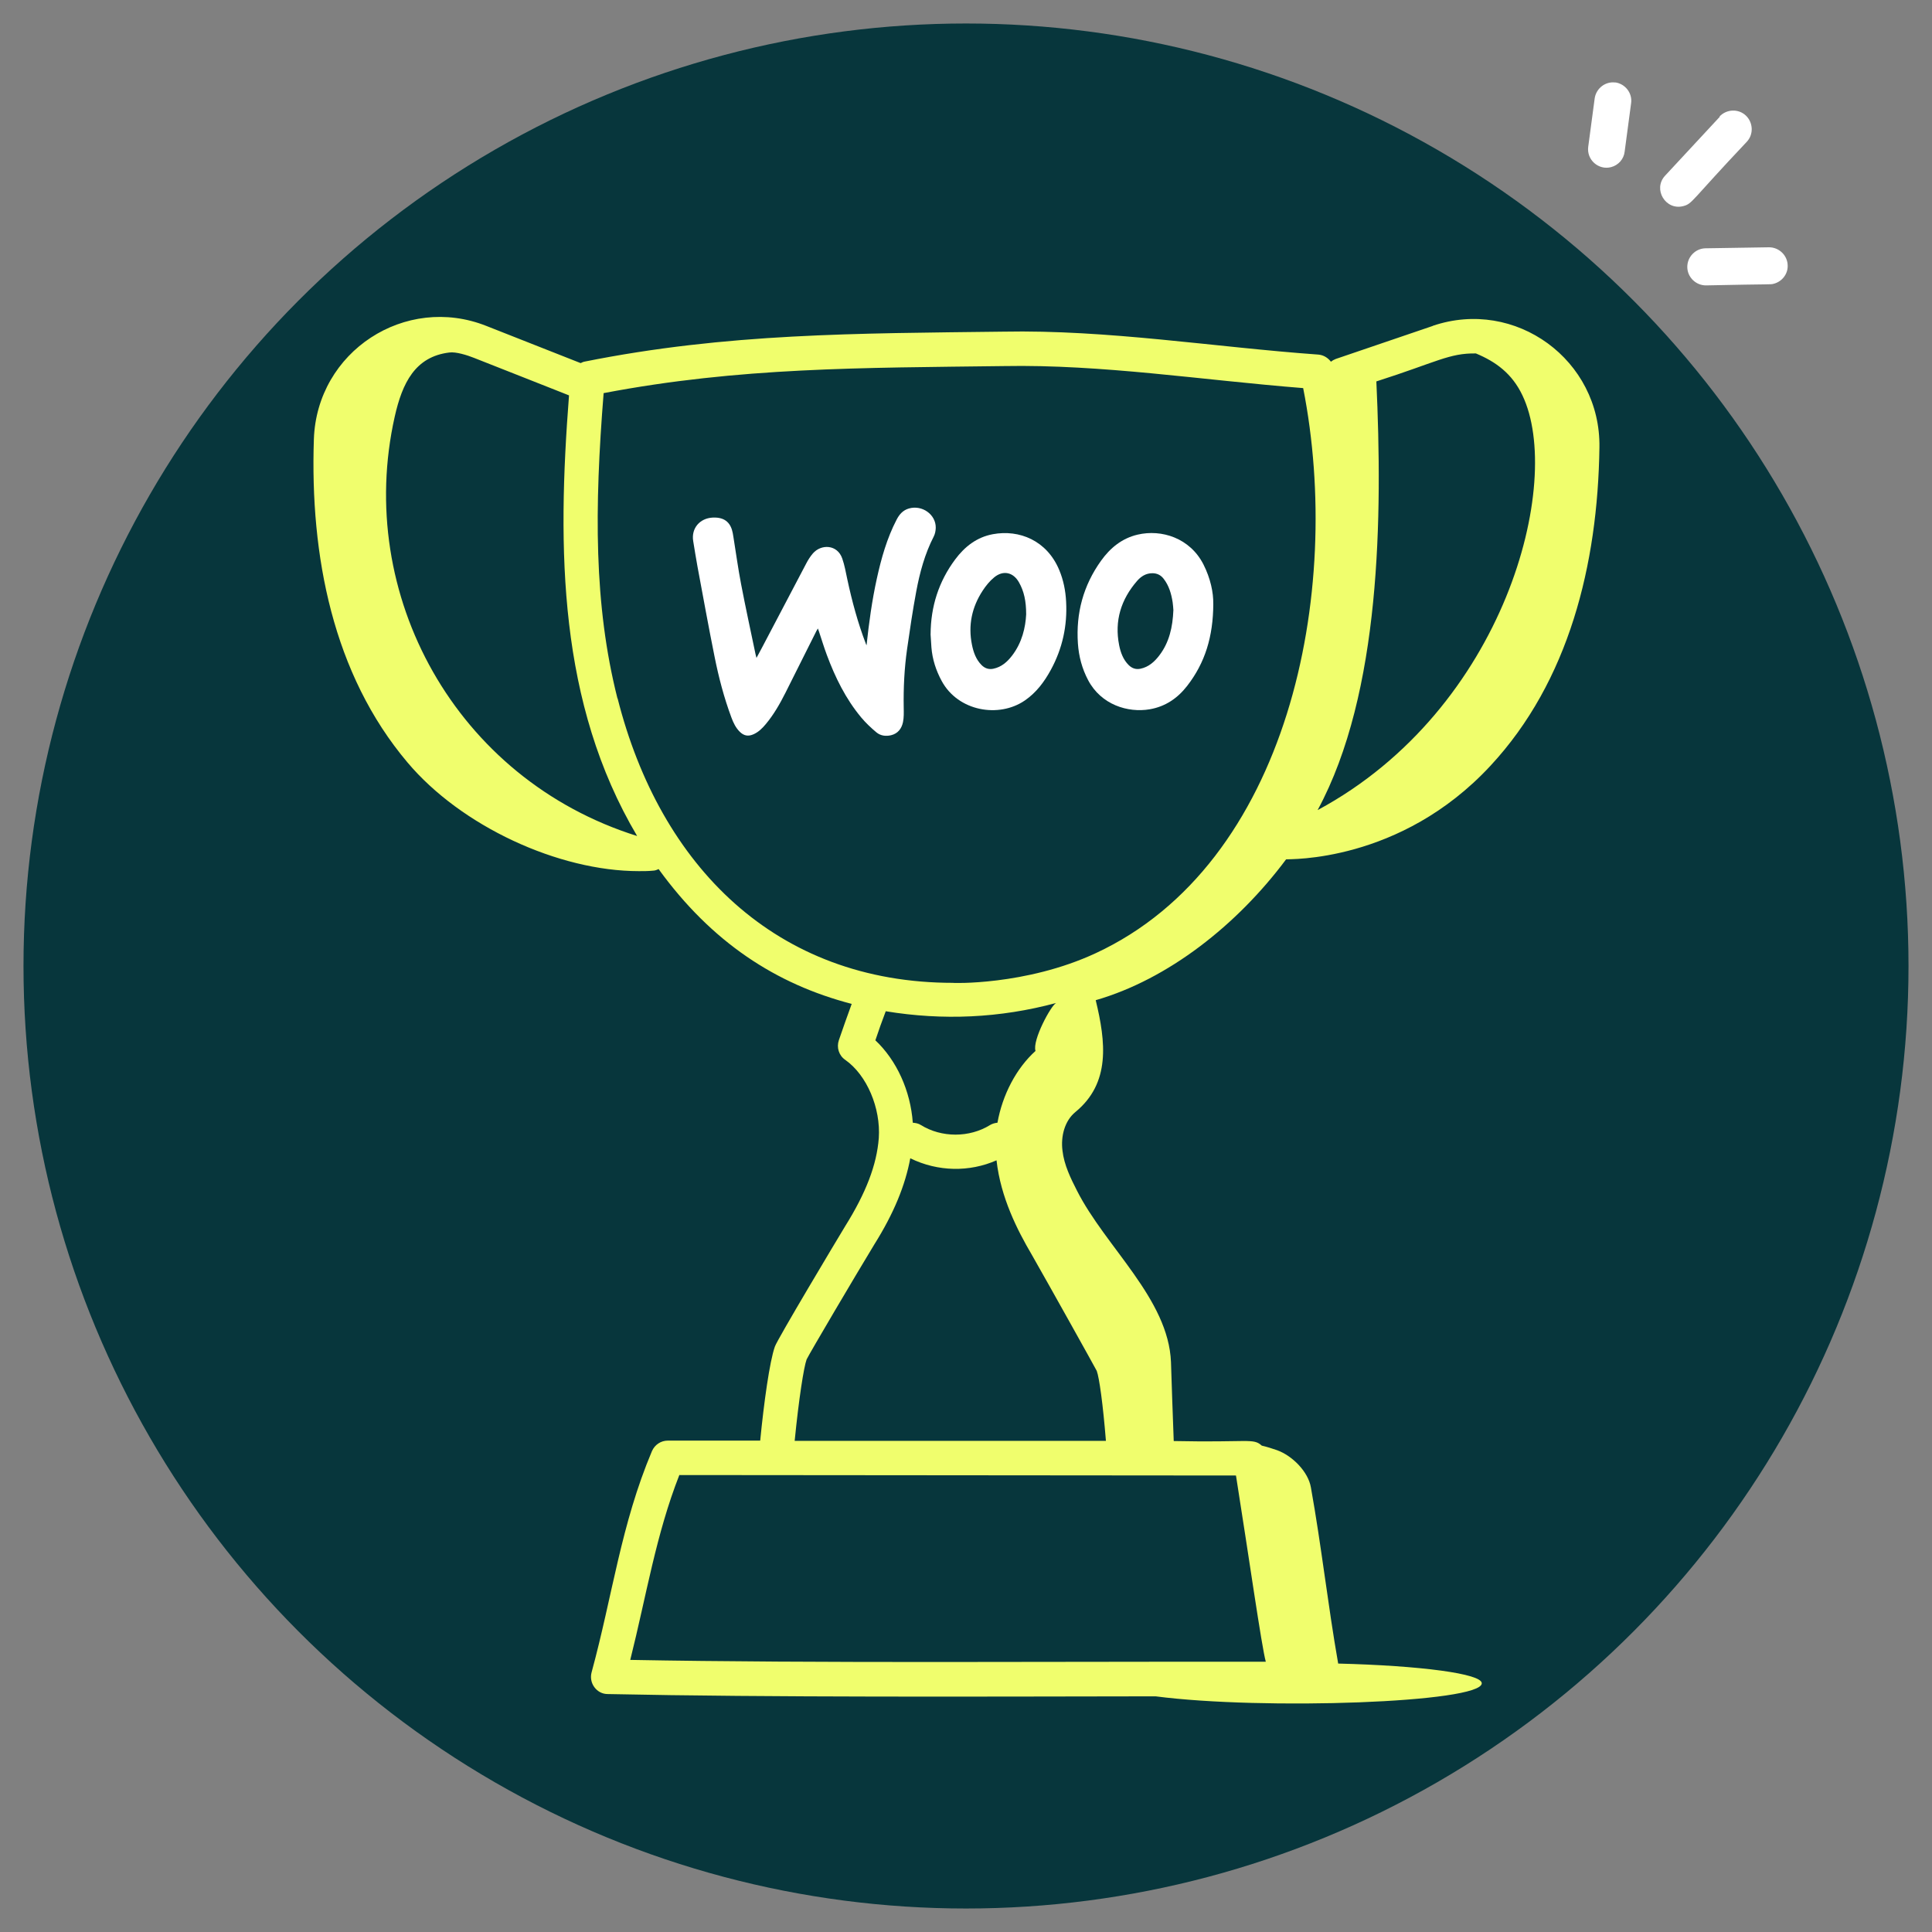 <?xml version="1.0" encoding="UTF-8"?> <svg xmlns="http://www.w3.org/2000/svg" viewBox="0 0 500 500"><rect x="0" y="0" width="500" height="500" fill="#808080" stroke="none"/><defs><style> .cls-1 { fill: none; } .cls-1, .cls-2, .cls-3, .cls-4 { stroke-width: 0px; } .cls-2 { fill: #f0fe6d; } .cls-3 { fill: #07363c; } .cls-4 { fill: #fff; } </style></defs><g id="bkg"><circle class="cls-3" cx="250" cy="250" r="243.92"></circle><line class="cls-1" x1="310" y1="306" x2="326" y2="376"></line><line class="cls-1" x1="358" y1="298" x2="398" y2="318"></line></g><g id="Layer_3" data-name="Layer 3"><g id="mpHPlC.tif"><g><path class="cls-4" d="M195.77,170.28c.5-.93.94-1.73,1.36-2.53,3.86-7.35,7.71-14.71,11.59-22.05.46-.87,1.01-1.73,1.65-2.47,2.14-2.48,6.34-2.36,7.61,1.33.6,1.73.92,3.56,1.3,5.35,1.22,5.69,2.73,11.3,4.82,16.75.03.09.07.17.16.35.63-5.85,1.41-11.57,2.65-17.21,1.16-5.29,2.62-10.49,5.14-15.33.71-1.36,1.64-2.44,3.2-2.88,3.42-.97,6.99,1.58,6.92,5.02-.02.75-.18,1.58-.52,2.24-2.31,4.49-3.61,9.31-4.53,14.23-.92,4.92-1.65,9.88-2.36,14.84-.72,5.05-.97,10.13-.88,15.24.02,1.25.06,2.53-.19,3.74-.35,1.64-1.3,2.94-3.06,3.37-1.36.33-2.74.16-3.81-.73-1.41-1.18-2.76-2.45-3.94-3.86-4.01-4.81-6.73-10.36-8.9-16.19-.74-1.97-1.34-3.99-2.01-5.99-.08-.24-.17-.49-.3-.85-.17.28-.29.45-.38.64-2.67,5.34-5.33,10.68-8.02,16.01-1.43,2.84-3.01,5.61-5.06,8.07-.89,1.07-1.86,2.05-3.16,2.64-1.38.63-2.52.44-3.6-.63-1.04-1.03-1.66-2.33-2.16-3.68-1.91-5.12-3.29-10.4-4.36-15.75-1.56-7.73-2.96-15.5-4.41-23.26-.41-2.21-.75-4.44-1.12-6.66-.54-3.3,1.7-5.91,5.04-6.08,3.47-.17,4.75,1.69,5.2,4.02.07.36.12.72.18,1.07.65,4.04,1.2,8.1,1.97,12.11,1.16,6.06,2.48,12.09,3.74,18.14.06.28.14.55.25.98Z"></path><path class="cls-4" d="M314,156.25c-.03,8.58-2.17,15.33-6.75,21.24-2.47,3.19-5.63,5.37-9.7,6.07-5.65.97-12.58-1.17-15.94-7.53-1.58-2.99-2.42-6.15-2.65-9.51-.53-7.85,1.4-14.99,5.98-21.39,2.37-3.31,5.39-5.8,9.44-6.76,6.25-1.47,13.6.87,17.08,7.72,1.81,3.57,2.6,7.33,2.53,10.16ZM303.67,157.9c-.05-.58-.08-1.31-.19-2.03-.34-2.2-.95-4.32-2.35-6.11-.73-.93-1.68-1.41-2.9-1.41-1.68,0-2.95.83-3.97,2.01-4.15,4.79-5.87,10.31-4.63,16.6.38,1.91,1.05,3.76,2.49,5.18.85.83,1.86,1.18,3.06.92,2.08-.44,3.56-1.77,4.79-3.36,2.65-3.42,3.52-7.44,3.7-11.81Z"></path><path class="cls-4" d="M240.84,164.14c.03-7.15,2.09-13.63,6.36-19.36,2.47-3.32,5.6-5.76,9.75-6.53,6.86-1.27,13.99,1.64,17.17,9.25,1.1,2.62,1.64,5.35,1.79,8.19.34,6.26-.95,12.14-3.94,17.64-1.7,3.13-3.79,5.93-6.77,7.97-6.69,4.58-17.23,2.81-21.49-5.06-1.48-2.73-2.41-5.6-2.66-8.69-.09-1.13-.15-2.27-.22-3.41ZM265.57,158.99c0-3.46-.56-5.97-1.86-8.28-1.49-2.64-4.1-3.21-6.43-1.28-1.14.94-2.12,2.14-2.94,3.39-2.83,4.3-3.83,9.02-2.79,14.09.39,1.91,1.04,3.76,2.46,5.19.83.84,1.84,1.22,3.05.97,2.11-.43,3.61-1.77,4.85-3.38,2.61-3.38,3.49-7.34,3.66-10.7Z"></path></g></g><path class="cls-2" d="M370.8,84.35l-25.11,8.55c-.47.18-.89.42-1.25.71-.77-1.01-1.9-1.72-3.21-1.84-27.25-1.96-54.43-6.47-81.62-5.94-37.93.47-71.47.36-108.45,7.78-.3.06-.59.24-.89.36l-24.4-9.62c-20.95-8.31-43.87,6.59-44.64,29.32-1.01,30.21,4.93,60.78,24.22,83.64,13.89,16.5,39.06,28.14,59.89,28.14,1.25,0,2.43,0,3.62-.12.53,0,1.01-.18,1.48-.42,13.77,18.99,30.39,29.8,49.98,34.9-1.13,3.15-2.26,6.23-3.32,9.38-.65,1.9,0,3.98,1.66,5.11,5.58,3.92,9.2,12.46,8.67,20.24-.53,6.95-3.32,14.19-8.73,22.85-2.02,3.32-17.51,29.2-18.16,31.1-1.37,3.86-2.85,14.6-3.8,24.34-5.34,0-24.75,0-23.92,0-1.78,0-3.38,1.07-4.1,2.73-8.01,18.99-10.21,37.4-15.61,57.22-.36,1.31-.12,2.73.71,3.86.83,1.13,2.08,1.78,3.44,1.78,42.14.89,96.28.65,141.81.59,27.78,3.62,84.41,1.66,84.41-3.38,0-2.49-15.91-4.57-37.16-5.1-2.67-15.2-4.33-30.39-7.06-45.59-.71-4.1-4.81-8.19-8.73-9.62-1.37-.47-2.67-.89-3.98-1.19-2.26-2.02-3.21-.77-22.79-1.19-.24-6.41-.53-14.54-.71-20.42-.65-16.38-16.92-29.74-24.34-44.4-1.66-3.26-3.32-6.65-3.74-10.33-.47-3.68.53-7.72,3.38-10.03,9.08-7.48,7.84-18.1,5.22-28.91,18.7-5.4,36.56-19.41,49.27-36.45.59-.12,29.5,1.01,52.89-24.22,20.3-21.84,27.78-52.06,28.2-82.39.36-22.62-21.73-38.76-43.15-31.46ZM381.96,91.47c5.16,2.14,9.38,5.22,12.05,10.86,10.68,22.38-4.39,81.14-53.01,107.32,16.44-30.39,16.8-76.22,15.2-110.94,15.61-4.99,18.88-7.36,25.76-7.24ZM147.26,102.33c-3.09,39.95-2.73,79.66,17.63,114.03-46.95-14.72-73.07-62.5-62.74-108.51,1.96-8.73,5.28-15.55,14.13-16.62,1.72-.24,4.69.71,6.35,1.37,0,0,25.29,9.97,24.63,9.73ZM159.78,180.69c-6.11-24.22-5.94-49.21-3.56-78.95,35.2-6.71,66.66-6.53,103.58-7,25.41-.47,51.17,3.62,77.46,5.7,10.45,52.95-3.8,123.11-53.72,146.26-18.16,8.43-37.45,7.72-36.86,7.66-45.94,0-75.86-30.27-86.84-73.6l-.06-.06ZM226.56,269.19c.83-2.49,1.72-4.99,2.67-7.48,14.78,2.43,29.56,1.78,44.1-2.14-1.31.59-6.23,9.68-5.34,12.41-4.99,4.51-8.55,11.34-9.85,18.58-.65.06-1.31.24-1.9.59-5.34,3.32-12.58,3.32-17.93,0-.65-.42-1.36-.53-2.08-.59-.59-8.25-4.16-16.15-9.73-21.37h.06ZM208.75,351.82c.83-1.72,12.82-22.02,17.51-29.74,5.1-8.13,8.01-15.31,9.32-22.32,7.12,3.5,15.31,3.62,22.32.53,1.07,9.62,5.4,18.1,9.14,24.46,4.57,8.01,16.09,28.67,16.8,30.04.65,1.78,1.6,8.55,2.37,18.1h-80.55c1.07-10.86,2.37-19.11,3.09-21.07ZM327.59,430.05c-55.92-.06-116.46.42-164.48-.47,4.21-16.8,6.65-32.41,12.7-47.84,15.97,0,130.23.12,144.06.12,3.32,20.89,6.65,44.4,7.72,48.2Z"></path></g><g id="Layer_4" data-name="Layer 4"><path class="cls-4" d="M418.09,21.36c-2.61-.37-5.02,1.51-5.39,4.12l-1.67,12.52c-.44,3.35,2.66,6.11,5.93,5.25,1.85-.49,3.29-2.05,3.5-4.02l1.67-12.52c.37-2.61-1.51-5.02-4.12-5.39l.08.05Z"></path><path class="cls-4" d="M445.1,30.2l-14.17,15.26c-3.25,3.49.13,9.08,4.7,7.88,2.41-.63,1.91-1.29,16.44-16.65,1.81-1.93,1.66-4.99-.26-6.8-1.93-1.81-4.99-1.66-6.8.26l.08.05Z"></path><path class="cls-4" d="M457.78,64l-16.38.26c-2.63.03-4.76,2.24-4.73,4.87.03,2.63,2.24,4.76,4.87,4.73,17.34-.38,16.53-.17,17.52-.43,2.1-.55,3.65-2.47,3.59-4.7-.03-2.63-2.24-4.76-4.87-4.73Z"></path></g></svg> 
